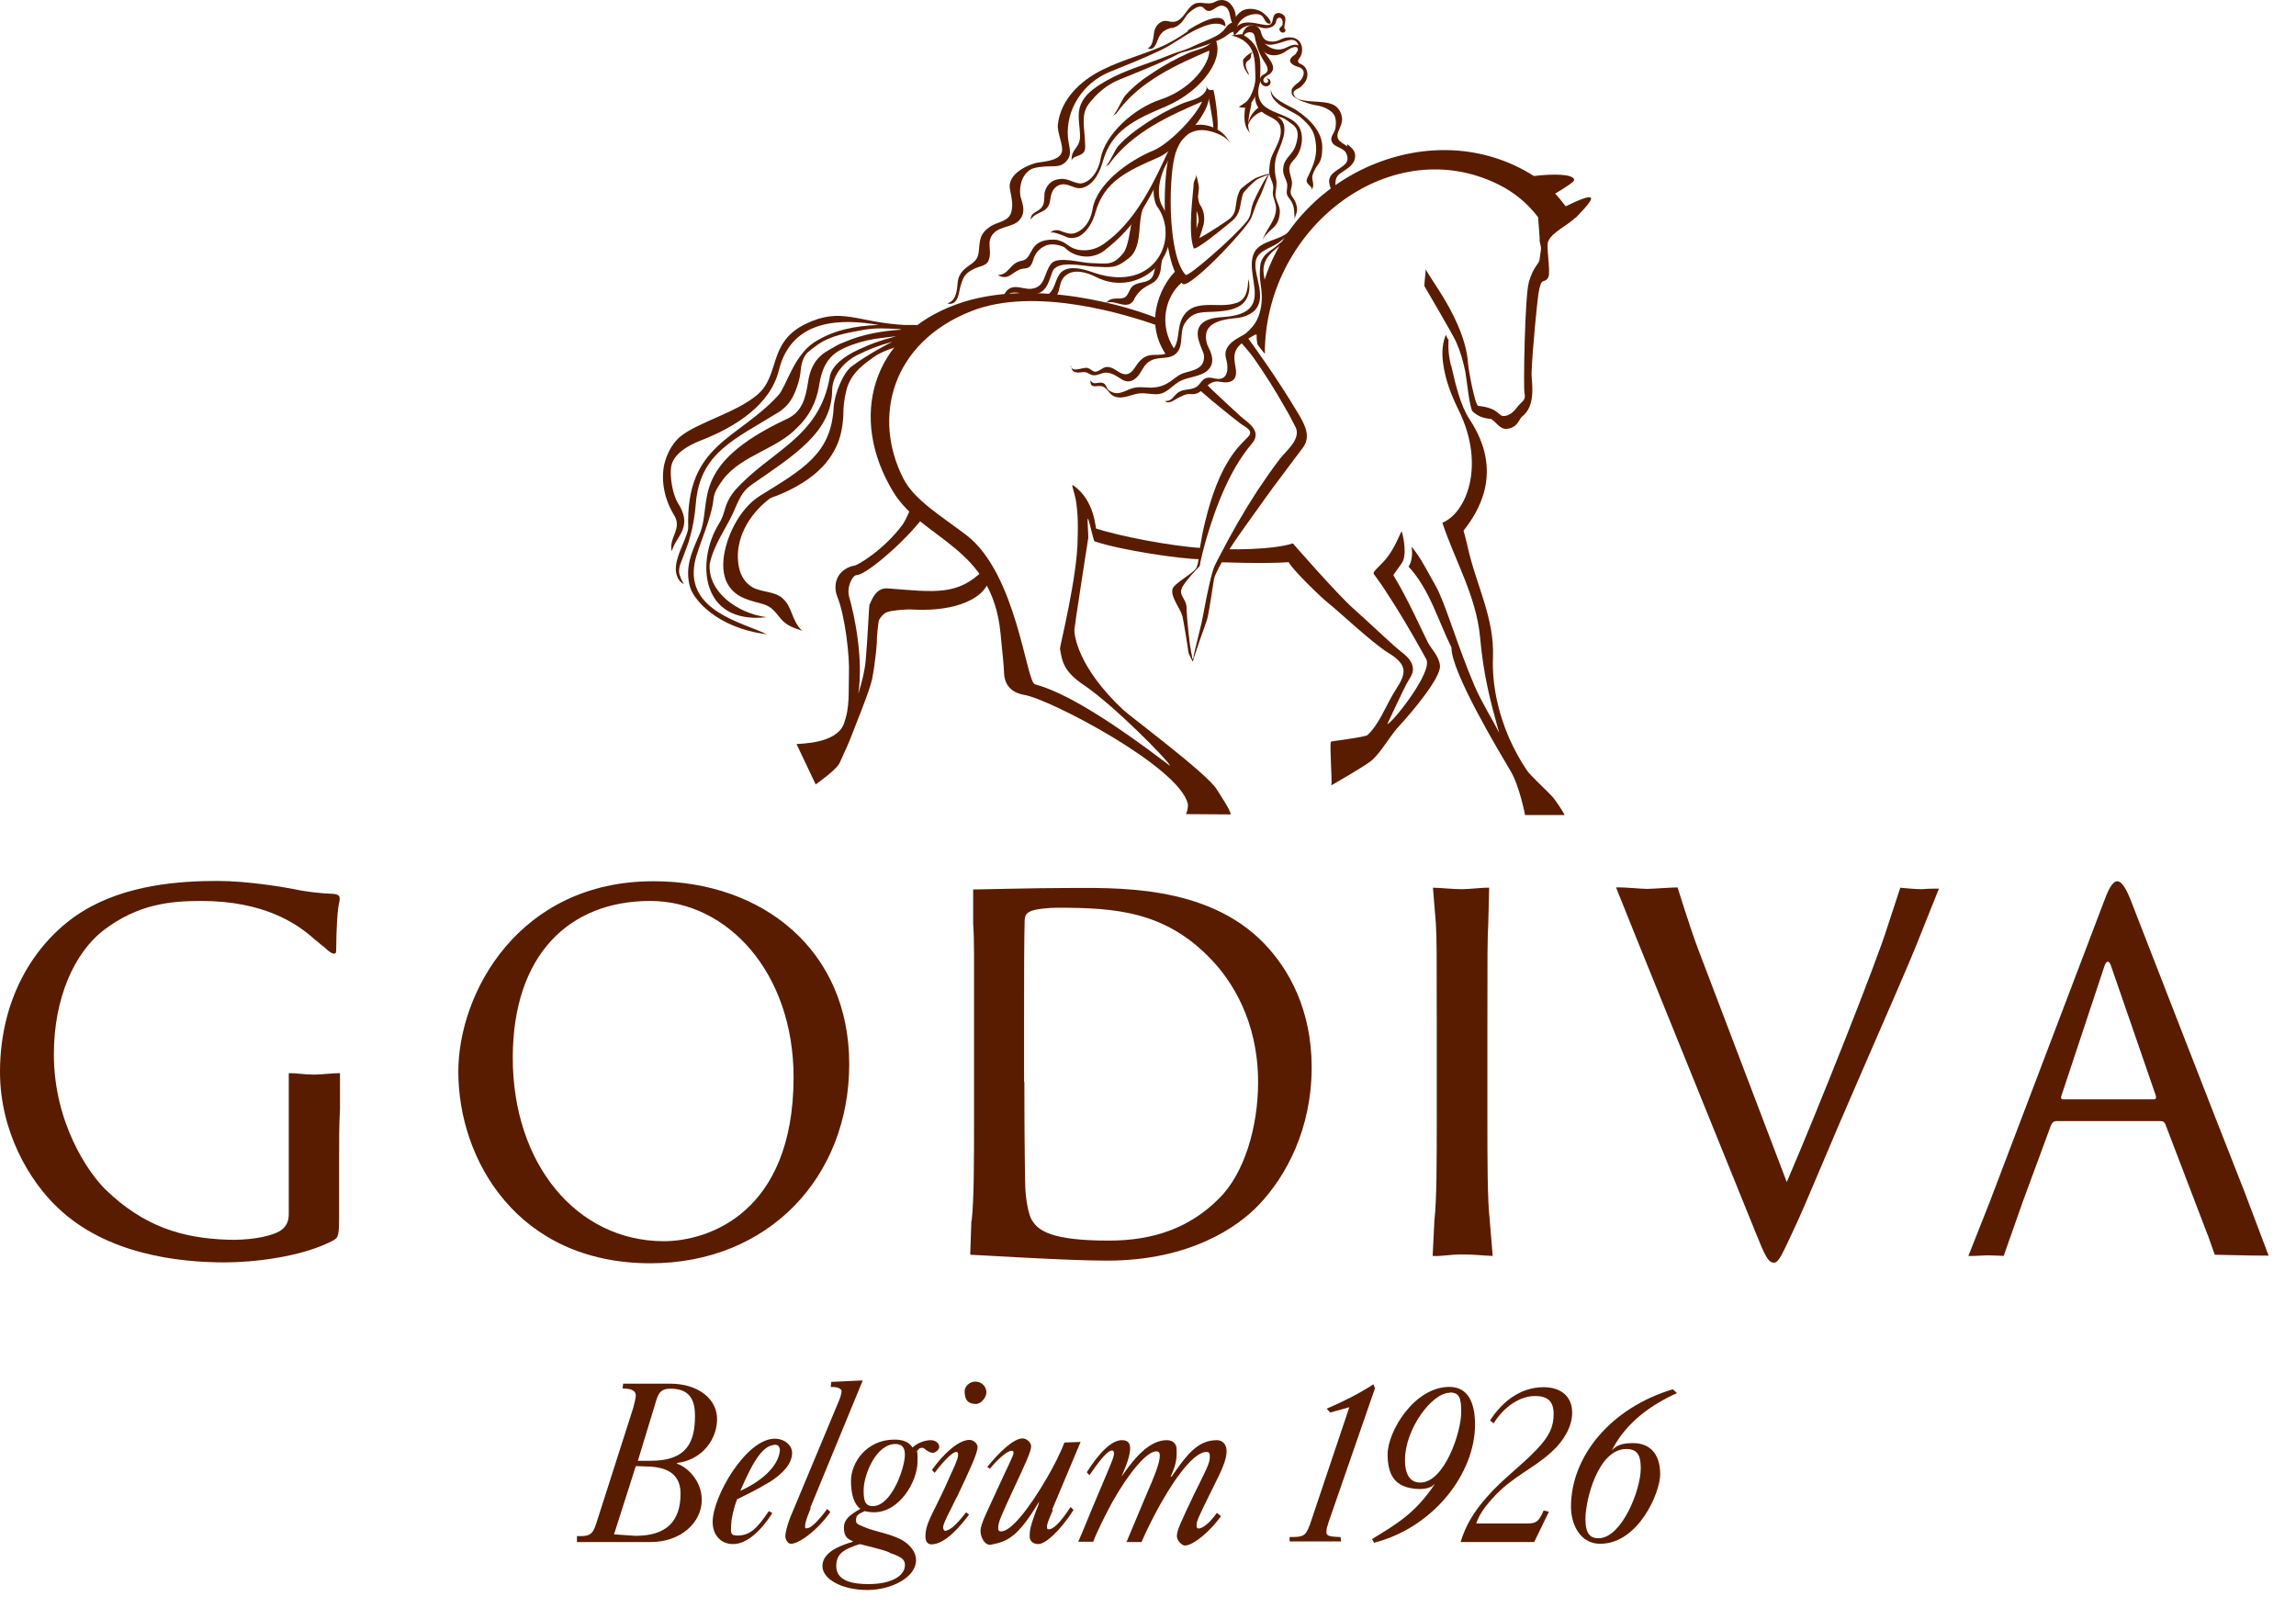 <svg viewBox="0 0 78 55" fill="none" xmlns="http://www.w3.org/2000/svg">
<path d="M22.55 42.17C24.04 42.17 26.95 41.23 26.96 36.61C26.96 33.04 24.71 30.61 22.09 30.61C19.33 30.61 17.42 32.45 17.42 35.94C17.42 39.53 19.58 42.17 22.56 42.17M22.2 29.94C25.92 29.94 28.85 32.29 28.85 36.15C28.85 40.01 26.09 42.92 22.1 42.92C17.57 42.92 15.57 39.39 15.57 36.41C15.57 33.73 17.63 29.94 22.2 29.94Z" fill="#591C00"></path>
<path d="M34.8 36.75C34.8 38.5 34.82 40.03 34.83 40.34C34.85 40.76 34.94 41.31 35.08 41.49C35.29 41.81 35.72 42.15 37.67 42.15C39.21 42.15 40.44 41.7 41.41 40.72C42.27 39.88 42.74 38.29 42.74 36.77C42.74 34.67 41.83 33.31 41.15 32.6C39.59 30.96 37.9 30.84 35.93 30.84C35.6 30.84 35.15 30.89 35.01 30.96C34.86 31.03 34.81 31.11 34.81 31.29C34.79 31.85 34.79 33.43 34.79 34.71V36.76L34.8 36.75ZM33.01 41.47C33.09 40.77 33.09 39.47 33.09 37.88V34.97C33.09 32.38 33.1 31.92 33.06 31.39V30.22C33.25 30.22 35.19 30.17 36.18 30.17C37.82 30.17 40.99 30.02 42.95 32.06C43.78 32.92 44.56 34.3 44.56 36.26C44.56 38.35 43.7 39.95 42.77 40.93C42.06 41.68 40.43 42.83 37.61 42.83C36.19 42.83 33.13 42.63 32.96 42.63L33 41.47H33.01Z" fill="#591C00"></path>
<path d="M48.73 41.46C48.81 40.76 48.81 39.46 48.81 37.87V34.96C48.81 32.38 48.81 31.91 48.78 31.38L48.68 30.16C48.91 30.16 49.33 30.21 49.67 30.21C49.92 30.21 50.39 30.15 50.59 30.16L50.56 31.38C50.53 31.91 50.53 32.37 50.53 34.96V37.87C50.53 39.46 50.53 40.76 50.61 41.46L50.71 42.67C50.35 42.66 50.15 42.62 49.67 42.62C49.23 42.62 48.97 42.69 48.67 42.67L48.73 41.46Z" fill="#591C00"></path>
<path d="M9.81 38.45C9.81 37.11 9.81 36.46 9.81 36.46C10.09 36.46 10.35 36.51 10.67 36.51C10.93 36.51 11.27 36.46 11.55 36.46V37.69C11.52 38.22 11.52 38.72 11.52 39.41V41.26C11.52 42 11.5 42.04 11.31 42.15C10.25 42.71 8.6 42.89 7.64 42.89C6.07 42.89 3.63 42.62 1.97 41.04C1 40.13 0 38.44 0 36.42C0 33.77 1.31 31.9 2.78 30.98C4.27 30.05 6.12 29.93 7.39 29.93C8.43 29.93 9.69 30.15 10 30.21C10.35 30.29 10.93 30.36 11.34 30.37C11.51 30.39 11.54 30.45 11.54 30.52C11.54 30.75 11.44 30.64 11.42 32.3C11.42 32.48 11.25 32.41 11.04 32.2C11.04 32.2 10.82 32.03 10.66 31.89C10.1 31.39 8.98 30.61 6.84 30.61C5.8 30.61 4.68 30.71 3.5 31.62C2.54 32.37 1.83 33.89 1.83 35.82C1.83 38.15 3 39.84 3.58 40.41C4.89 41.68 6.2 42.07 7.75 42.12C8.35 42.14 9.09 42.05 9.48 41.84C9.69 41.72 9.81 41.54 9.81 41.26V38.45Z" fill="#591C00"></path>
<path d="M64.55 30.16C64.66 30.17 65.07 30.21 65.27 30.21C65.37 30.21 65.39 30.19 65.87 30.19L65.09 32.14C64.91 32.6 64.05 34.58 63.16 36.62C62.11 39.02 61.38 40.83 61 41.64C60.54 42.63 60.43 42.89 60.27 42.9C60.07 42.9 59.96 42.67 59.64 41.87L55.53 31.72L54.9 30.15C55.21 30.14 55.75 30.2 55.95 30.2C56.12 30.2 56.79 30.15 56.99 30.15C56.99 30.15 57.42 31.53 57.66 32.17L60.7 40.16C61.66 37.94 63.77 32.65 64.13 31.46C64.21 31.21 64.56 30.15 64.56 30.15" fill="#591C00"></path>
<path d="M73.17 37.35C73.25 37.35 73.25 37.3 73.24 37.23L71.7 32.77C71.63 32.64 71.59 32.64 71.51 32.77L70.03 37.23C70 37.31 70.03 37.35 70.08 37.35H73.17ZM75 41.96L73.56 38.19C73.52 38.12 73.49 38.09 73.41 38.09H69.85C69.77 38.09 69.72 38.14 69.68 38.22L68.71 40.85C68.56 41.27 68.07 42.67 68.07 42.67C68.07 42.67 67.74 42.65 67.55 42.65C67.36 42.65 67.06 42.68 66.87 42.67L67.59 40.85L71.49 30.59C71.69 30.04 71.83 29.94 71.93 29.94C72.03 29.94 72.18 30.06 72.38 30.57C72.63 31.2 75.25 37.97 76.25 40.49L77.07 42.66C76.83 42.66 76.39 42.66 75.24 42.63L75 41.95V41.96Z" fill="#591C00"></path>
<path d="M22.78 47.18C22.51 47.18 22.39 47.27 22.3 47.56L21.67 49.63C21.81 49.63 22.03 49.63 22.11 49.63C23.34 49.63 23.61 48.99 23.61 48.1C23.61 47.51 23.39 47.18 22.77 47.18M22.13 49.83L21.6 49.81L20.86 52.13L21.59 52.18C22.66 52.18 23.12 51.67 23.12 50.74C23.12 49.95 22.45 49.86 22.13 49.83ZM23 49.71V49.73C23.3 49.82 23.84 50.27 23.84 50.96C23.84 51.72 23.14 52.39 22.11 52.39H19.6V52.19C19.95 52.19 20.11 52.2 20.24 51.81L21.51 47.84C21.54 47.73 21.59 47.54 21.6 47.42C21.6 47.21 21.38 47.18 21.15 47.17L21.17 47.01H22.76C23.72 47.01 24.39 47.53 24.36 48.27C24.32 49.05 23.72 49.62 23.02 49.7" fill="#591C00"></path>
<path d="M26.29 49.09C25.94 49.14 25.64 49.51 25.15 50.65C25.87 50.33 26.42 49.83 26.49 49.32C26.51 49.18 26.45 49.06 26.29 49.09ZM26.13 50.36C25.7 50.62 25.38 50.77 25.04 50.94C24.93 51.22 24.84 51.61 24.84 51.81C24.84 52.01 24.77 52.17 25.04 52.17C25.48 52.17 25.71 51.94 26.12 51.34L26.24 51.41C25.86 51.99 25.39 52.46 24.9 52.46C24.48 52.46 24.21 52.14 24.21 51.71C24.21 50.84 25.35 48.88 26.32 48.88C26.66 48.88 26.91 49.11 26.91 49.36C26.91 49.71 26.63 50.05 26.12 50.37" fill="#591C00"></path>
<path d="M27.54 51.24C27.36 51.69 27.35 51.78 27.35 51.86C27.35 51.95 27.37 51.92 27.43 51.92C27.55 51.92 27.81 51.66 28.1 51.27L28.21 51.37C27.74 52.03 27.13 52.45 26.87 52.45C26.75 52.45 26.68 52.29 26.68 52.19C26.68 52.09 26.73 51.86 26.84 51.57L28.51 47.57C28.57 47.42 28.61 47.25 28.58 47.22C28.52 47.16 28.45 47.12 28.22 47.12L28.24 46.95L29.31 46.9L27.53 51.22L27.54 51.24Z" fill="#591C00"></path>
<path d="M30.42 49.06C29.76 49.06 29.34 50.11 29.34 50.63C29.34 50.95 29.37 51.17 29.65 51.17C30.28 51.17 30.72 49.92 30.74 49.46C30.75 49.21 30.67 49.06 30.41 49.06M30.21 52.74C29.94 52.63 29.42 52.52 29.21 52.46C28.65 52.64 28.41 52.79 28.41 53.21C28.41 53.73 29 53.82 29.5 53.82C30.24 53.82 30.7 53.57 30.74 53.22C30.77 52.95 30.56 52.88 30.21 52.75M31.7 49.36C31.61 49.36 31.53 49.31 31.47 49.27C31.39 49.22 31.39 49.18 31.3 49.19C31.21 49.2 31.22 49.24 31.15 49.3C31.18 49.39 31.17 49.54 31.17 49.66C31.17 50.32 30.57 51.38 29.69 51.38C29.58 51.38 29.44 51.36 29.38 51.34C29.2 51.42 29.08 51.47 29.08 51.63C29.08 51.77 29.1 51.77 29.38 51.89C29.74 52.04 30.2 52.1 30.58 52.29C30.86 52.43 31.12 52.69 31.12 53.01C31.12 53.59 30.28 54.02 29.47 54.02C28.58 54.02 27.94 53.64 27.94 53.21C27.94 52.82 28.33 52.57 28.97 52.38V52.36C28.74 52.28 28.67 52.14 28.67 51.9C28.67 51.62 28.87 51.47 29.23 51.26C29.02 51.12 28.91 50.78 28.91 50.31C28.91 49.7 29.43 48.91 30.39 48.91C30.69 48.91 30.89 49 31 49.18C31.17 49.02 31.42 48.93 31.62 48.93C31.82 48.93 31.91 49.07 31.91 49.16C31.91 49.25 31.78 49.36 31.69 49.36" fill="#591C00"></path>
<path d="M33.16 47.7C32.91 47.7 32.77 47.59 32.77 47.27C32.77 47.1 32.94 46.95 33.11 46.94C33.36 46.93 33.51 47.12 33.51 47.3C33.51 47.48 33.33 47.7 33.15 47.7M32.5 50.87C32.28 51.33 32.04 51.75 32.04 51.89C32.04 51.95 32.07 52.02 32.13 52.01C32.29 51.96 32.44 51.87 32.82 51.38L32.92 51.46C32.65 51.82 32.12 52.47 31.64 52.47C31.53 52.47 31.44 52.39 31.44 52.21C31.44 51.76 31.65 51.51 32.09 50.56C32.35 49.97 32.55 49.59 32.55 49.43C32.55 49.36 32.53 49.33 32.49 49.33C32.31 49.33 31.9 49.84 31.75 50.04L31.66 49.94C32.03 49.42 32.55 48.92 32.94 48.92C33.06 48.92 33.21 49.04 33.21 49.16C33.21 49.39 32.91 50.01 32.5 50.88" fill="#591C00"></path>
<path d="M35.77 51.3C35.59 51.72 35.57 51.78 35.57 51.87C35.57 51.92 35.57 51.96 35.62 51.96C35.77 51.96 35.98 51.79 36.37 51.2L36.47 51.3C35.98 52.07 35.49 52.46 35.28 52.46C35.07 52.46 34.98 52.34 34.98 52.19C34.98 52.02 34.98 51.88 35.28 51.12L35.3 51.02C34.59 52.2 34.25 52.37 33.67 52.48C33.47 52.52 33.31 52.25 33.31 52.01C33.31 51.77 33.57 51.29 33.89 50.58C34.23 49.83 34.43 49.46 34.43 49.37C34.43 49.32 34.43 49.29 34.36 49.29C34.24 49.29 33.94 49.52 33.63 49.9L33.54 49.84C33.91 49.38 34.42 48.87 34.74 48.87C34.88 48.87 35.03 49.01 35.03 49.14C35.03 49.32 34.81 49.78 34.39 50.68C34.03 51.47 33.91 51.7 33.91 51.92C33.91 52 33.94 52.03 34.01 52.03C34.36 52.03 34.99 51.2 35.55 50.24C35.79 49.83 36.02 49.38 36.16 49.01L36.71 48.99L35.74 51.3H35.77Z" fill="#591C00"></path>
<path d="M41.11 50.74C40.7 51.58 40.65 51.67 40.65 51.84C40.65 51.91 40.68 51.93 40.72 51.93C40.84 51.93 41.07 51.78 41.34 51.4L41.48 51.51C41.12 52.02 40.54 52.51 40.25 52.51C40.16 52.51 39.98 52.35 39.98 52.19C39.98 51.99 40.13 51.69 40.54 50.82C40.96 49.96 41.1 49.73 41.1 49.5C41.1 49.39 41.09 49.33 40.98 49.33C40.62 49.33 40.04 50.01 39.44 51.07C39.22 51.46 38.96 51.97 38.78 52.39H38.27L38.92 50.84C39.22 50.15 39.4 49.71 39.4 49.46C39.4 49.38 39.39 49.31 39.28 49.31C38.95 49.31 38.33 50.07 37.79 51.03C37.55 51.47 37.26 52.05 37.14 52.38H36.63C36.76 52.1 37.03 51.41 37.3 50.78C37.61 50.04 37.79 49.64 37.83 49.48C37.85 49.42 37.86 49.28 37.78 49.28C37.63 49.28 37.36 49.61 37.01 50.12L36.92 50.02C37.35 49.34 37.77 48.93 38.11 48.93C38.37 48.93 38.59 49.07 38.11 50.14H38.12C38.59 49.46 39.08 48.93 39.64 48.93C39.85 48.93 39.97 49.06 39.97 49.23C39.99 49.58 39.94 49.79 39.77 50.17H39.8C40.33 49.4 40.7 48.93 41.34 48.93C41.53 48.93 41.67 49.07 41.67 49.3C41.67 49.69 41.38 50.18 41.1 50.76" fill="#591C00"></path>
<path d="M45.12 51.77C45.09 51.85 45.06 51.96 45.06 52.04C45.06 52.17 45.11 52.21 45.54 52.22L45.56 52.37H43.81V52.22C44.24 52.22 44.35 52.22 44.5 51.8L45.84 47.81L45.19 47.99L45.07 47.86C45.59 47.64 46.19 47.34 46.66 47.03L46.71 47.17L45.12 51.76V51.77Z" fill="#591C00"></path>
<path d="M49.25 47.32C48.64 47.32 47.73 48.56 47.73 49.6C47.73 50.15 47.94 50.37 48.25 50.37C49.07 50.37 49.65 48.65 49.64 47.96C49.64 47.48 49.57 47.31 49.25 47.31M46.69 52.43L46.61 52.29C47.5 51.75 48.09 51.39 48.73 50.44V50.42C48.64 50.55 48.34 50.64 47.93 50.56C47.37 50.46 47.14 50.08 47.14 49.41C47.14 48.64 48.04 47.12 49.24 47.12C49.88 47.12 50.11 47.67 50.11 48.4C50.11 50.05 48.72 51.88 46.7 52.41" fill="#591C00"></path>
<path d="M52.71 49.33C52.09 49.9 51.34 50.19 50.72 50.89C50.39 51.25 50.25 51.48 50.15 51.76H51.69C52.14 51.76 52.24 51.79 52.44 51.32L52.62 51.36L52.12 52.39H49.62C49.79 51.84 50.04 51.39 50.54 50.83C51.05 50.25 51.68 49.8 52.21 49.24C52.64 48.79 52.78 48.47 52.78 48.04C52.78 47.61 52.58 47.43 52.15 47.43C51.65 47.43 51.11 47.77 50.74 48.36L50.62 48.26C51 47.67 51.61 47.13 52.44 47.13C52.99 47.13 53.41 47.41 53.41 48C53.41 48.47 53.12 48.96 52.71 49.33Z" fill="#591C00"></path>
<path d="M55.25 49.23C54.29 49.23 53.86 50.96 53.86 51.61C53.86 52.13 54.04 52.28 54.35 52.26C55.11 52.2 55.74 50.62 55.74 49.89C55.74 49.51 55.67 49.23 55.25 49.23ZM54.77 49.22V49.26C54.95 49.08 55.16 49.03 55.48 49.03C55.99 49.03 56.4 49.33 56.4 50.09C56.4 50.71 55.66 52.45 54.36 52.45C53.68 52.45 53.37 51.79 53.37 51.19C53.37 49.47 54.73 47.83 56.83 47.2L56.97 47.33C56.09 47.73 55.27 48.31 54.78 49.23" fill="#591C00"></path>
<path d="M42.88 3.58C42.64 3.7 42.46 3.92 42.41 4.18C42.41 3.98 42.47 3.75 42.51 3.55C42.51 3.53 42.51 3.51 42.51 3.49C42.72 3.22 42.8 2.78 42.81 2.66C42.81 2.25 42.94 1.54 42.18 1.16L41.83 1.2C42.71 1.43 42.62 2.05 42.65 2.62C42.66 2.85 42.54 3.25 42.35 3.45C42.33 3.47 42.1 3.63 42.08 3.63C42.12 3.63 42.2 3.68 42.3 3.65C42.25 4.03 42.26 4.35 42.51 4.55C42.43 4.49 42.41 4.38 42.4 4.25C42.51 3.94 42.79 3.78 43.11 3.72C43.07 3.7 42.9 3.62 42.87 3.57" fill="#591C00"></path>
<path d="M39.9 11.87C39.86 11.81 39.83 11.76 39.8 11.7C39.35 10.86 39.67 9.92 40.24 9.53L39.96 9.19C39.6 9.5 38.74 10.82 39.64 12.09C39.69 12.08 39.8 12.03 39.9 11.87Z" fill="#591C00"></path>
<path d="M40.95 13.02C41.01 13.08 41.08 13.14 41.14 13.21C41.47 13.52 41.8 13.83 42.14 14.14C42.34 14.32 42.71 14.53 42.65 14.84C42.62 15 42.49 15.11 42.4 15.23C42.3 15.36 42.2 15.5 42.11 15.64C41.75 16.21 41.48 16.83 41.25 17.47C41.06 18.02 40.89 18.57 40.77 19.14C40.77 19.18 40.77 19.23 40.73 19.26C40.71 19.28 40.54 19.46 40.48 19.53C40.37 19.66 40.25 19.8 40.16 19.95C40.16 19.95 40.16 19.96 40.16 19.97C40.02 20.21 40.31 20.36 40.31 20.64C40.31 20.8 40.33 20.96 40.34 21.12C40.36 21.34 40.38 21.56 40.41 21.78C40.42 21.89 40.44 22 40.46 22.11C40.46 22.16 40.48 22.21 40.49 22.26C40.49 22.28 40.49 22.31 40.5 22.33C40.5 22.34 40.5 22.39 40.52 22.39C40.54 22.4 40.55 22.32 40.55 22.3C40.55 22.26 40.57 22.22 40.57 22.19C40.59 22.09 40.62 21.99 40.64 21.9C40.7 21.66 40.76 21.41 40.82 21.16C40.84 21.06 40.86 20.96 40.88 20.86C41 20.2 41.16 19.44 41.27 19.21C41.32 19.1 41.38 18.99 41.44 18.88C41.83 18.12 42.26 17.37 42.73 16.65C42.97 16.29 43.22 15.93 43.48 15.59C43.69 15.32 44.15 14.96 44.04 14.58C44.02 14.51 43.97 14.44 43.94 14.37C43.85 14.19 43.75 14.01 43.65 13.84C43.32 13.26 42.97 12.7 42.59 12.16C42.45 11.96 42.27 11.77 42.11 11.58C42.11 11.58 42.36 11.44 42.37 11.45C42.77 12 43.16 12.56 43.53 13.13C43.74 13.45 43.94 13.78 44.14 14.11C44.34 14.46 44.53 14.83 44.27 15.2C44.13 15.39 43.98 15.58 43.84 15.77C43.45 16.29 43.06 16.81 42.69 17.34C42.18 18.06 41.61 18.79 41.26 19.6C41.23 19.67 41.08 20.83 41 21.07C40.96 21.19 40.91 21.32 40.87 21.44C40.8 21.63 40.73 21.83 40.67 22.02C40.64 22.11 40.61 22.19 40.58 22.28C40.57 22.32 40.56 22.35 40.55 22.39C40.55 22.4 40.54 22.45 40.52 22.46C40.52 22.46 40.51 22.46 40.5 22.45C40.5 22.44 40.49 22.42 40.48 22.4C40.46 22.37 40.45 22.33 40.43 22.3C40.41 22.25 40.37 22.19 40.37 22.14C40.35 21.96 40.21 21.11 40.17 20.94C40.1 20.67 39.77 20.3 39.83 20.02C39.87 19.82 40.57 19.47 40.65 19.28C40.73 19.08 40.73 18.85 40.76 18.64C40.83 18.23 40.85 18.09 40.95 17.69C41.15 16.88 41.43 16.04 41.93 15.36C42.07 15.17 42.25 15 42.41 14.83C42.6 14.62 42.3 14.51 42.14 14.39C41.94 14.24 41.75 14.08 41.56 13.93C41.29 13.71 41.01 13.48 40.75 13.25L40.93 13.07L40.95 13.02Z" fill="#591C00"></path>
<path d="M49.29 12.41C49.16 11.89 49.22 11.51 49.21 11.52C49.16 11.56 49.14 11.33 49.11 11.4C49.03 11.59 48.97 11.89 49.02 12.3C49.1 12.92 49.3 13.42 49.57 13.97C50.47 15.83 49.81 17.43 49 17.76C49.42 19.03 50.15 20.25 50.28 21.64C50.4 22.97 50.63 23.82 50.93 24.9C50.69 24.42 50.33 23.85 50.1 23.32C49.49 21.89 49.1 20.48 48.77 19.9C48.54 19.5 48.25 18.91 47.95 18.57C48.01 18.88 47.93 19.15 47.85 19.25C48.56 20.01 48.85 21.07 49.31 22C49.29 22.82 50.96 25.59 51.32 26.2C51.62 26.7 51.81 27.69 51.81 27.69C51.81 27.69 53.13 27.69 53.15 27.69C53.12 27.6 52.86 27.21 52.75 27.08C52.58 26.89 51.98 26.34 51.87 26.17C51.64 25.83 51.44 25.46 51.27 25.08C50.9 24.23 50.68 23.25 50.72 22.33C50.77 20.98 50.14 19.86 49.86 18.58C49.82 18.39 49.72 18.03 49.72 18.03C50.16 17.46 51.14 16.08 49.92 14.24C49.61 13.77 49.44 13.03 49.3 12.42" fill="#591C00"></path>
<path d="M53.53 7.4C53.62 7.3 54.1 6.83 54.05 6.73C54.01 6.63 53.6 6.81 53.19 7.01C53.07 6.85 52.93 6.68 52.86 6.61C52.86 6.6 52.84 6.59 52.83 6.58C53.18 6.37 53.49 6.17 53.48 6.11C53.45 5.91 52.78 5.9 52.11 5.98C48.65 3.78 43.91 5.95 42.89 9.75C42.86 9.87 42.93 10.32 42.91 10.45C42.87 10.92 42.43 11.32 42.43 11.32C42.46 11.34 42.69 11.37 42.69 11.37C42.69 11.58 42.69 11.49 42.72 11.7C42.74 11.74 42.97 12.03 42.97 12.02C42.97 11.89 42.97 11.76 42.98 11.63C43.22 7.58 47.3 4.52 50.87 6.25C51.47 6.54 51.92 6.94 52.26 7.39C52.24 7.36 52.33 8.21 52.3 8.18C52.39 8.51 52.34 8.46 52.3 8.83C52.28 8.97 52.09 9.06 51.94 9.58C51.8 10.06 51.75 13.18 51.79 13.35C51.85 13.61 51.7 13.63 51.56 13.81C51.45 13.96 51.33 14.09 51.14 14.13C50.87 14.18 50.99 13.87 50.22 13.79C50.11 13.78 49.88 12.54 49.87 12.32C49.76 10.87 48.49 9.37 48.44 9.14C48.44 9.14 48.38 9.7 48.39 9.72C48.48 9.88 49.36 11.37 49.47 11.62C49.61 11.94 49.71 12.28 49.78 12.63C49.82 12.82 49.92 13.88 50.03 13.98C50.2 14.14 50.4 14.21 50.62 14.23C50.77 14.24 50.92 14.59 51.18 14.57C51.56 14.54 51.6 14.24 51.71 14.15C52.21 13.77 52.02 12.94 52.03 12.68C52.06 11.82 52.23 10.22 52.26 10C52.37 9.33 52.44 9.69 52.6 9.42C52.69 9.26 52.51 8.28 52.6 8.2C52.69 7.91 53.3 7.63 53.51 7.4" fill="#591C00"></path>
<path d="M36.4 5.48C36.41 5.33 36.62 5.31 36.72 5.25C36.89 5.16 36.87 5.03 36.86 4.85C36.86 4.43 36.7 3.91 36.98 3.54C37.25 3.18 37.61 2.87 38.04 2.7C38.63 2.46 39.22 2.23 39.8 1.95C39.92 1.9 40.01 1.83 40.13 1.79C40.27 1.75 40.41 1.71 40.55 1.67C40.83 1.58 41.11 1.49 41.38 1.37C41.5 1.32 41.61 1.26 41.71 1.18C41.78 1.12 41.89 1.05 41.99 1.09C42.04 1.02 42.06 0.85 41.96 0.8C41.77 0.7 41.66 0.94 41.55 1.05C41.4 1.2 41.19 1.29 41 1.37C40.79 1.46 40.61 1.53 40.41 1.63C40.18 1.73 39.94 1.78 39.71 1.88C39 2.17 38.23 2.37 37.57 2.75C37.28 2.92 36.93 3.14 36.77 3.44C36.59 3.76 36.65 4.05 36.68 4.41C36.7 4.65 36.71 4.81 36.57 5C36.43 5.19 36.4 5.26 36.4 5.5" fill="#591C00"></path>
<path d="M43.41 3.51C43.26 3.38 43.14 3.22 43.18 3.04C43.17 3.36 43.78 3.58 44.02 3.73C44.53 4.06 44.93 4.51 44.92 5.01C44.92 5.51 44.79 5.54 44.68 5.74C44.61 5.88 44.56 5.97 44.59 6.12C44.62 6.27 44.63 6.32 44.56 6.46C44.59 6.36 44.47 6.3 44.43 6.24C44.35 6.15 44.4 6.07 44.45 5.97C44.56 5.72 44.74 5.4 44.71 4.96C44.67 4.51 44.58 4.32 44.15 3.96C44.05 3.87 43.55 3.64 43.42 3.52" fill="#591C00"></path>
<path d="M38.53 10.18C38.53 10.18 38.49 10.24 38.47 10.26C38.3 10.44 38.06 10.32 37.86 10.28C37.75 10.26 37.61 10.25 37.52 10.32C37.66 10.23 37.65 10.18 37.82 10.15C37.94 10.13 38.12 10.17 38.23 10.09C38.35 10 38.36 9.82 38.48 9.72C38.59 9.63 38.74 9.61 38.87 9.58C39.29 9.48 39.16 9.18 39.31 8.9C39.37 8.79 39.49 8.7 39.58 8.63C39.46 8.72 39.45 9.04 39.43 9.17C39.4 9.34 39.32 9.52 39.16 9.61C38.85 9.78 38.71 9.85 38.53 10.16" fill="#591C00"></path>
<path d="M40.36 1.06C40.04 1.28 39.73 1.47 39.37 1.62C38.67 1.91 37.89 2.11 37.23 2.49C36.59 2.86 36.03 3.45 35.94 4.22C35.9 4.52 36.16 4.97 36.06 5.2C35.94 5.49 35.36 5.49 35.18 5.54C34.64 5.7 34.23 6.03 34.31 6.43C34.39 6.83 34.41 6.94 34.36 7.19C34.28 7.53 33.9 7.53 33.65 7.69C33.28 7.94 33.29 8.14 33.25 8.55C33.21 8.94 32.94 8.95 32.71 9.2C32.48 9.46 32.56 9.63 32.49 9.93C32.44 10.13 32.37 10.23 32.21 10.3C32.2 10.3 32.2 10.32 32.21 10.32C32.57 10.37 32.57 9.91 32.63 9.73C32.72 9.41 32.78 9.28 33.12 9.12C33.27 9.05 33.51 9.03 33.58 8.86C33.73 8.5 33.47 8.21 33.77 7.91C34 7.68 34.41 7.72 34.63 7.48C34.91 7.17 34.67 6.77 34.66 6.63C34.63 6.35 34.69 5.96 35.01 5.76C35.14 5.68 35.46 5.65 35.72 5.65C35.85 5.65 35.99 5.65 36.1 5.58C36.16 5.55 36.21 5.5 36.24 5.46C36.44 5.23 36.31 4.99 36.28 4.67C36.2 3.71 36.8 2.82 37.68 2.45C38.27 2.21 38.86 1.98 39.44 1.7C39.82 1.52 40.15 1.26 40.53 1.06C40.83 0.91 41.31 0.67 41.63 0.9C41.64 0.22 40.51 0.92 40.34 1.04" fill="#591C00"></path>
<path d="M36.38 7.94C36.48 7.94 36.56 7.91 36.65 7.86C36.94 7.69 37.07 7.39 37.12 7.09C37.26 6.27 38.29 5.48 39.19 5.11C39.69 4.9 40.58 4.02 40.84 3.45C39.8 3.9 38.47 4.47 37.67 5.59L37.54 5.67C37.69 5.57 37.85 5.12 37.99 4.96C38.25 4.67 38.57 4.43 38.9 4.21C39.28 3.95 39.69 3.73 40.11 3.54C40.41 3.4 40.89 3.37 41 2.99C41.42 3.67 39.91 5.1 39.37 5.34C38.29 5.81 37.52 6.16 37.22 7.2C37.13 7.52 36.95 7.88 36.64 8.04C36.6 8.06 36.38 8.12 36.25 8.06C36.07 7.98 35.73 7.84 35.67 7.92C35.74 7.84 35.83 7.8 35.99 7.83C35.99 7.83 36.24 7.94 36.39 7.94" fill="#591C00"></path>
<path d="M35.48 6.67C35.48 6.61 35.48 6.56 35.5 6.5C35.58 6.24 35.76 6.1 36.03 6.08C36.29 6.05 36.51 6.25 36.74 6.23C36.86 6.21 36.98 6.14 37.07 6.05C37.24 5.88 37.35 5.63 37.39 5.39C37.54 4.57 38.51 3.68 39.43 3.38C40.51 3.02 41.1 2.14 41.08 1.72C40.04 2.17 38.71 2.74 37.92 3.86L37.79 3.94C37.94 3.84 38.1 3.39 38.24 3.23C38.5 2.94 38.82 2.69 39.15 2.48C39.53 2.22 39.94 2 40.36 1.81C40.66 1.67 41.14 1.64 41.25 1.26C41.67 1.94 40.85 3.08 39.62 3.61C38.53 4.07 37.77 4.43 37.47 5.47C37.37 5.83 37.17 6.27 36.78 6.38C36.49 6.46 36.27 6.17 35.98 6.29C35.75 6.38 35.7 6.61 35.67 6.83C35.6 7.27 35.19 7.16 35.02 7.46C35 7.23 35.23 7.21 35.36 7.08C35.48 6.95 35.47 6.82 35.48 6.68" fill="#591C00"></path>
<path d="M35.96 8.16C35.96 8.16 35.89 8.16 35.85 8.16C35.85 8.22 35.99 8.26 36.04 8.29C36.14 8.36 36.21 8.46 36.31 8.53C36.41 8.6 36.52 8.65 36.64 8.68C36.9 8.75 37.17 8.72 37.4 8.59C37.44 8.57 37.49 8.54 37.52 8.51C39.32 7.11 39.3 5.62 40.36 4.45C40.19 4.53 40.01 4.6 40.01 4.6C39.63 4.94 39.04 7.22 37.49 8.29C37.28 8.44 37.02 8.52 36.76 8.5C36.65 8.5 36.55 8.47 36.45 8.43C36.35 8.39 36.28 8.32 36.19 8.27C36.15 8.25 36.11 8.23 36.07 8.21C36.03 8.19 35.99 8.18 35.95 8.17" fill="#591C00"></path>
<path d="M34.11 10.21C34.25 9.76 34.71 10.01 35.05 10C35.55 9.99 35.61 9.61 35.75 9.24C35.9 8.82 36.77 9.04 37.17 9.06C37.74 9.08 37.89 9.14 38.35 8.77C38.87 8.36 38.59 7.43 38.9 6.94C38.74 7.19 38.51 7.23 38.44 7.57C38.39 7.81 38.33 8.39 38.16 8.6C37.8 9.04 37.62 8.95 37.09 8.94C36.75 8.94 35.93 8.68 35.71 8.96C35.45 9.29 35.53 9.74 35.05 9.81C34.71 9.86 34.25 9.48 34.04 10.2C34.03 10.25 34.1 10.24 34.11 10.2" fill="#591C00"></path>
<path d="M35.62 10.2C35.44 10.25 35.25 10.22 35.08 10.16C35 10.13 34.91 10.09 34.83 10.05C34.75 10.01 34.66 9.99 34.59 9.96C34.61 9.92 34.71 9.96 34.74 9.96C34.79 9.98 34.85 9.99 34.9 10C35.07 10.04 35.26 10.12 35.43 10.08C35.94 9.96 35.77 9.33 36.19 9.16C36.5 9.03 36.91 9.18 37.21 9.28C39.26 9.95 40.1 8.07 39.3 7C39.24 6.92 39.13 6.5 39.23 6.26L39.54 5.74C39.26 6.42 39.39 6.85 39.48 6.99C40.41 8.58 38.74 10.18 37.23 9.41C36.92 9.25 36.45 9.11 36.17 9.39C35.89 9.66 36.11 10.08 35.63 10.2" fill="#591C00"></path>
<path d="M36.36 12.43C36.45 12.68 36.76 12.47 36.94 12.5C37.04 12.52 37.11 12.62 37.2 12.63C37.34 12.63 37.45 12.48 37.59 12.47C37.83 12.45 37.97 12.67 38.18 12.71C38.45 12.76 38.55 12.46 38.69 12.3C39.05 11.88 39.35 12.19 39.75 11.95C40.04 11.78 40.01 11.32 40.08 11.03C40.16 10.71 40.36 10.47 40.69 10.4C41 10.33 41.32 10.38 41.63 10.36C41.78 10.35 41.99 10.32 42.12 10.24C42.36 10.09 42.39 9.8 42.41 9.48C42.44 9.6 42.5 9.9 42.33 10.18C42.15 10.48 41.75 10.55 41.42 10.58C40.93 10.63 40.54 10.51 40.24 11C40.07 11.29 40.21 11.7 40 11.96C39.77 12.25 39.4 12.09 39.1 12.25C38.9 12.35 38.84 12.51 38.73 12.68C38.59 12.9 38.37 13.05 38.11 12.89C37.93 12.78 37.79 12.67 37.58 12.66C37.41 12.66 37.25 12.79 37.09 12.74C37.02 12.72 36.96 12.66 36.89 12.65C36.76 12.62 36.66 12.69 36.52 12.64C36.4 12.59 36.42 12.55 36.38 12.44" fill="#591C00"></path>
<path d="M42.01 1.13C42.01 1.13 41.96 1.18 41.94 1.2C41.87 1.14 41.92 1.03 41.96 0.97C42.22 0.62 42.66 0.81 43 0.85C43.3 0.88 43.19 0.64 43.3 0.5C43.39 0.39 43.57 0.45 43.64 0.55C43.73 0.68 43.56 0.98 43.67 1C43.69 1.12 43.55 1.14 43.49 1.06C43.4 0.95 43.55 0.92 43.57 0.84C43.59 0.75 43.57 0.61 43.47 0.6C43.34 0.6 43.37 0.76 43.31 0.83C43.24 0.92 43.1 0.96 43 0.96C42.82 0.96 42.68 0.86 42.5 0.86C42.29 0.86 42.14 0.99 42.01 1.13Z" fill="#591C00"></path>
<path d="M41.9 0.72C41.96 0.57 42.08 0.44 42.19 0.37C42.38 0.26 42.65 0.29 42.84 0.39C42.92 0.43 43.22 0.69 43.16 0.8C42.98 0.84 42.97 0.61 42.86 0.53C42.72 0.43 42.46 0.49 42.32 0.57C42.22 0.62 42.14 0.7 42.08 0.79C42.07 0.81 41.92 1.08 41.93 1.08C41.93 1.08 41.91 1.08 41.9 1.08C41.84 0.97 41.85 0.84 41.9 0.72Z" fill="#591C00"></path>
<path d="M39.8 0.96C40.05 0.9 40.17 0.75 40.3 0.54C40.37 0.43 40.49 0.35 40.6 0.28C40.67 0.24 40.76 0.2 40.85 0.24C40.91 0.27 40.95 0.36 41.03 0.37C41.24 0.4 41.36 0.12 41.59 0.21C41.8 0.3 41.77 0.56 41.84 0.74C41.87 0.81 41.91 0.86 41.95 0.92C42.01 0.66 42.01 0.4 41.85 0.19C41.7 -0.02 41.47 -0.05 41.26 0.07C41.04 0.19 40.77 0.02 40.56 0.14C40.41 0.22 40.29 0.43 40.19 0.55C40.04 0.72 39.91 0.78 39.68 0.72C39.45 0.66 39.25 0.86 39.21 1.08C39.18 1.25 39.18 1.56 38.99 1.64C39.19 1.74 39.27 1.51 39.33 1.36C39.41 1.12 39.56 1 39.82 0.94" fill="#591C00"></path>
<path d="M33.91 9.34C34.28 9.34 34.3 8.93 34.71 8.86C35.14 8.78 34.89 8.13 35.81 8.14C35.89 8.14 35.96 8.18 36.04 8.2C36.11 8.22 36.16 8.24 36.21 8.3C36.23 8.32 36.26 8.35 36.27 8.37C36.29 8.41 36.28 8.41 36.27 8.45C36.04 8.33 35.74 8.24 35.49 8.36C35.29 8.46 35.16 8.62 35.1 8.83C34.99 9.22 34.8 9.07 34.61 9.17C34.36 9.29 34.22 9.53 33.91 9.35" fill="#591C00"></path>
<path d="M31.01 11.04C30.91 11.04 30.81 11.04 30.71 11.04C29.1 10.95 28.59 10.42 27.38 11C27.35 11.02 27.31 11.03 27.28 11.05C26.09 11.69 26.5 12.75 25.73 13.41C25.03 14.01 23.74 14.34 23.14 14.81C22.76 15.11 22.62 15.57 22.57 15.76C22.46 16.25 22.53 16.9 22.9 17.5C23.19 17.97 22.71 18.26 22.82 18.73C22.92 18.38 23.17 18.18 23.23 17.86C23.29 17.59 23.18 17.33 23.03 17.09C22.85 16.8 22.75 16.2 22.8 15.86C22.87 15.42 23.38 15.13 23.82 14.96C25 14.5 26.17 13.75 26.46 12.58C26.9 10.79 28.65 10.83 29.85 11.04C29.05 11.07 28.32 11.21 27.66 11.63C26.96 12.09 26.71 13.13 26.45 13.42C25.05 14.96 23.29 15.07 23.38 17.94C23.38 18.09 23.17 18.54 23.09 18.75C23.02 18.95 22.95 19.15 22.96 19.36C22.96 19.45 23 19.74 23.23 19.84C23.16 19.72 23.07 19.55 23.07 19.41C23.07 19.22 23.14 19.11 23.2 18.94C23.28 18.71 23.38 18.49 23.44 18.25C23.55 17.87 23.61 17.48 23.64 17.09C23.79 15.38 24.94 14.94 26.44 14.01C26.82 13.78 26.97 13.45 27.08 13.13C27.14 12.95 27.19 12.77 27.2 12.59C27.22 12.38 27.27 12.15 27.43 11.98C27.47 11.94 27.73 11.74 27.78 11.71C28.22 11.4 28.78 11.31 29.32 11.21C29.76 11.13 30.13 11.16 30.53 11.18C30.57 11.18 30.6 11.2 30.63 11.2C30.01 11.24 29.34 11.34 28.69 11.62C28.59 11.66 28.46 11.71 28.37 11.77C28.28 11.82 28.2 11.87 28.11 11.92C27.68 12.17 27.51 12.56 27.45 12.99C27.37 13.5 27.26 13.99 26.74 14.23C23.34 15.82 24.23 17.1 23.76 18.16C23.49 18.78 23.26 19.28 23.44 19.94C23.55 20.34 24.32 21.33 26.05 21.55C25.23 21.15 23.29 20.76 23.6 19.12C23.71 18.56 24.17 17.65 24.24 16.95C24.26 16.72 24.41 16.5 24.58 16.27C25.2 15.47 26.4 15.25 27.07 14.54C27.49 14.15 27.73 13.66 27.82 13.14C27.86 12.91 27.93 12.26 28.48 11.93C28.77 11.76 29.13 11.64 29.48 11.56C29.78 11.49 30.11 11.47 30.45 11.42C30.38 11.44 30.29 11.47 30.25 11.48C30.13 11.51 30 11.55 29.88 11.59C29.63 11.67 29.4 11.77 29.16 11.88C28.68 12.1 28.25 12.43 28.19 12.8C27.84 14.89 26.15 15.32 24.96 16.67C24.82 16.84 24.72 17.02 24.66 17.19C24.6 17.37 24.57 17.56 24.42 17.8C23.65 19.05 23.78 21.22 26.04 20.97C25.03 20.83 24.04 20.1 24.11 19.16C24.24 18.53 24.66 17.95 24.89 17.46C25.11 16.97 25.19 16.7 25.56 16.45C26.99 15.46 28.25 14.68 28.27 13.27C28.27 12.72 28.72 12.27 29.09 12.08C29.5 11.87 29.88 11.73 30.32 11.61C30.23 11.65 29.49 12.03 28.93 12.45C28.65 12.66 28.35 13.36 28.32 13.86C28.23 15.42 27.28 15.94 25.81 16.85C25.1 17.3 24.65 18.28 24.58 19C24.54 19.41 24.61 19.84 24.97 20.14C25.16 20.3 25.4 20.38 25.65 20.45C26.09 20.56 26.19 20.6 26.45 20.93C26.68 21.23 26.84 21.29 27.25 21.43C26.89 21.09 26.93 20.65 26.6 20.34C26.33 20.08 25.87 20.13 25.56 19.95C25.24 19.76 25.12 19.45 25.08 19.13C24.98 18.32 25.42 17.51 26.11 16.97C26.19 16.9 26.32 16.87 26.42 16.83C27.01 16.59 27.56 16.27 27.97 15.83C28.25 15.52 28.45 15.17 28.55 14.79C28.61 14.56 28.64 14.33 28.65 14.09C28.65 13.8 28.68 13.56 28.75 13.27C28.9 12.65 29.41 12.33 29.7 12.12C29.9 11.98 30.14 11.89 30.38 11.81C30.49 11.78 30.9 11.64 30.9 11.64C30.9 11.64 31.29 11.2 31.33 11.14C31.37 11.07 31.08 11.03 31.02 11.04" fill="#591C00"></path>
<path d="M40.78 19.04C40.78 19.04 40.83 18.62 40.82 18.62C39.66 18.54 37.99 18.2 37.24 17.96C37.21 17.96 37.2 17 36.46 16.49C36.36 16.42 36.53 16.76 36.57 17.13C36.64 17.63 36.61 18.22 36.61 18.27C36.61 19.57 36 21.97 36.01 22.04C36.08 22.45 36.12 22.8 36.8 23.26C37.83 23.95 39.72 25.87 39.75 26.02C37.66 24.43 36.17 23.52 35.16 23.25C34.86 23.17 34.54 19.49 32.83 18.18C31.99 17.54 31.06 16.99 30.69 16.26C29.63 14.19 30.28 11.64 33 10.57C35.15 9.72 38.26 10.68 39.35 11.07C39.38 11.08 39.38 10.84 39.33 10.82C38.46 10.45 35.12 9.4 32.52 10.33C29.6 11.37 28.81 14.19 30.35 16.72C31.36 18.36 33.71 18.57 33.99 21.52C34.05 22.14 34.1 22.57 34.11 22.86C34.13 23.4 34.51 23.56 34.8 23.61C35.66 23.75 40.04 26.04 40.35 27.3C40.37 27.4 40.34 27.56 40.29 27.66L41.81 27.67C41.81 27.54 41.48 27.05 41.33 26.81C40.97 26.25 38.39 24.34 38.15 24.11C36.61 22.66 36.49 21.57 36.5 21.39C36.5 21.3 36.92 18.6 36.96 18.34C36.96 18.32 36.96 18.32 36.96 18.32C37 18.34 36.92 17.61 36.96 17.62C36.99 17.63 37.15 18.38 37.18 18.39C38.05 18.69 40.09 18.99 40.76 19" fill="#591C00"></path>
<path d="M41.42 19.09L41.7 18.66C41.7 18.66 43.2 18.7 43.92 18.46C43.92 18.46 45.4 20.16 45.97 20.67C46.36 21.01 47.42 22.02 47.6 22.14C47.78 22.28 47.98 22.46 48 22.7C48.02 22.9 47.87 23.07 47.78 23.24C47.68 23.43 47.25 24.34 47.13 24.6C47.27 24.6 48.7 22.82 48.45 22.39C48.12 21.79 47.78 21.2 47.42 20.62C47.18 20.24 46.94 19.86 46.67 19.5C46.61 19.41 46.95 19.2 47.19 18.85C47.44 18.5 47.6 18.02 47.62 18.06C47.63 18.07 47.8 18.68 47.67 19.04C47.61 19.19 47.32 19.52 47.34 19.55C47.82 20.33 48.34 21.5 48.51 21.83C48.64 22.07 48.9 22.31 48.92 22.63C48.94 23.06 47.87 24.3 47.6 24.59C47.21 25 46.98 25.48 46.62 25.82C46.44 25.99 45.23 26.68 45.23 26.68C45.26 26.56 45.17 25.37 45.21 25.2C45.21 25.18 46.38 25.05 46.46 24.97C46.83 24.63 47.07 24.02 47.32 23.59C47.45 23.36 47.66 23.11 47.68 22.84C47.71 22.54 47.38 22.31 47.16 22.18C46.59 21.82 45.49 20.78 45.16 20.52C44.82 20.25 43.89 19.33 43.78 19.1C42.98 19.16 41.42 19.1 41.42 19.1" fill="#591C00"></path>
<path d="M33.55 19.54C33.07 19 30.93 17.3 30.93 17.3C30.86 17.44 30.77 17.67 30.66 17.83C30.01 18.7 29.1 19.23 29.01 19.22C28.83 19.25 28.62 19.37 28.51 19.53C28.36 19.74 28.35 20.03 28.44 20.26C28.71 20.91 28.87 22.31 28.84 22.91C28.82 23.52 28.88 24.04 28.66 24.61C28.39 25.28 27.16 25.26 27.06 25.28L27.71 26.65C27.81 26.58 28.43 26.14 28.53 25.91C28.77 25.36 28.79 25.36 28.95 24.94C29.05 24.67 29.55 23.46 29.63 23.06C29.75 22.42 29.8 21.79 29.79 21.68C29.79 21.67 29.83 21.11 29.87 21.05C29.93 20.95 30.02 20.84 30.13 20.8C30.26 20.74 30.84 20.69 31.01 20.71C31.12 20.71 32.54 20.83 33.31 20.16C33.31 20.16 33.73 19.77 33.56 19.58M30.15 19.99C29.72 19.96 29.59 20.47 29.54 20.54C29.52 20.57 29.48 21.65 29.41 22.43C29.38 22.78 29.28 23.18 29.16 23.57C29.34 22.32 29.01 20.84 28.85 20.29C28.75 19.94 28.96 19.56 29.09 19.54C29.36 19.56 30.53 18.6 31.26 17.71C31.26 17.71 32.26 18.06 32.59 18.42C32.92 18.78 33.42 19.36 33.42 19.36C32.54 20.24 31.79 20.12 30.15 19.99Z" fill="#591C00"></path>
<path d="M42.63 6.07C42.51 6.12 42.15 6.41 42.13 6.45C42.07 6.56 42.03 6.69 42.01 6.82C41.96 7.13 41.97 7.24 41.8 7.41C41.73 7.48 41.05 7.93 40.74 8.09C40.78 8.01 40.8 7.91 40.83 7.83L40.89 7.62C40.94 7.38 40.89 7.13 40.77 6.96C40.72 6.89 40.71 6.77 40.7 6.68C40.71 6.58 40.72 6.49 40.73 6.4C40.73 6.23 40.65 6.07 40.65 5.92C40.65 6.02 40.56 6.13 40.55 6.24C40.55 6.47 40.34 7.86 40.55 8.43C40.59 8.55 41.6 7.72 41.85 7.51C42.17 7.24 42.11 6.97 42.22 6.6C42.25 6.5 42.57 6.2 42.67 6.12C42.81 6.02 43.08 5.95 43.14 5.91C43.06 5.89 42.73 6.02 42.63 6.06M40.7 7.58L40.65 7.77C40.65 7.77 40.65 7.78 40.65 7.79C40.65 7.58 40.65 7.37 40.65 7.16C40.7 7.3 40.74 7.44 40.71 7.58" fill="#591C00"></path>
<path d="M42.55 1.77C42.44 1.81 42.24 1.98 42.23 2.04C42.22 2.13 42.25 2.26 42.28 2.33C42.34 2.44 42.34 2.43 42.42 2.55C42.44 2.5 42.36 2.39 42.35 2.35C42.33 2.26 42.32 2.26 42.32 2.21C42.32 2.01 42.52 2.1 42.5 1.85" fill="#591C00"></path>
<path d="M42.57 6.91C42.47 7.14 42.53 7.29 42.37 7.5C41.94 8.05 40.36 9.42 40.28 9.34C39.9 8.95 39.77 7.74 39.77 6.87C39.77 6.23 39.82 5.57 39.94 5.19C40.08 4.77 40.3 4.53 40.6 4.45C40.67 4.43 40.75 4.42 40.84 4.42C41.1 4.42 41.69 4.6 41.79 4.89C41.72 4.69 41.56 4.52 41.36 4.4C41.39 4.2 41.33 3.49 41.22 3.04C41.22 3.04 41.22 3.07 41.11 3.06C41.01 3.04 40.97 2.9 40.97 2.9C41.02 3.09 41.22 4.11 41.22 4.33C41 4.24 40.76 4.21 40.55 4.26C40.19 4.36 39.92 4.65 39.76 5.12C39.61 5.56 39.56 6.36 39.57 7.07C39.57 7.85 39.7 9.17 40.17 9.64C40.39 9.86 42.35 7.78 42.51 7.4C42.58 7.24 42.63 7.02 42.77 6.74C42.9 6.5 43 6.13 43.13 5.89C43.01 5.98 42.7 6.59 42.57 6.89" fill="#591C00"></path>
<path d="M43.04 10.6C42.82 11.35 42.86 11.23 42.4 11.51C41.87 11.84 41.9 12.06 41.98 12.52C42.05 12.94 41.8 13.04 41.44 12.97C41.01 12.88 40.87 13.43 40.48 13.39C40.28 13.37 40.16 13.45 39.97 13.55C39.88 13.6 39.67 13.75 39.58 13.62C39.81 13.65 39.87 13.44 40.03 13.33C40.2 13.21 40.43 13.26 40.62 13.16C40.76 13.09 40.81 12.91 40.96 12.85C41.13 12.78 41.33 12.92 41.5 12.86C41.76 12.77 41.71 12.38 41.65 12.18C41.51 11.66 42.16 11.46 42.33 11.32C42.5 11.17 42.7 10.97 42.79 10.64C42.97 10.01 42.77 9.62 42.8 9.21C42.81 9.02 42.81 8.9 42.92 8.74C43.03 8.57 43.25 8.47 43.4 8.33C43.52 8.22 43.74 8.07 43.87 8C43.7 8.21 43.36 8.42 43.2 8.58C43 8.78 42.89 9 42.93 9.31C42.99 9.72 43.12 10.21 43.01 10.62" fill="#591C00"></path>
<path d="M45.76 4.97C45.57 4.82 45.35 4.77 45.47 4.46C45.53 4.3 45.63 4.15 45.58 3.94C45.55 3.8 45.47 3.67 45.35 3.59C45.22 3.51 45.06 3.48 44.91 3.47C44.74 3.45 44.57 3.45 44.4 3.43C44.32 3.42 44.21 3.4 44.14 3.38C44.1 3.37 44.01 3.33 43.96 3.23C43.88 3.07 44.09 3.03 44.18 2.96C44.25 2.9 44.31 2.83 44.36 2.75C44.47 2.54 44.42 2.27 44.18 2.17C44.08 2.13 44.08 2.05 44.14 1.98C44.31 1.78 44.29 1.25 43.78 1.27C43.52 1.27 43.46 1.44 43.16 1.41C43 1.39 42.9 1.33 42.84 1.1C42.79 0.89 42.58 0.79 42.39 0.9C42.29 0.96 42.25 1.05 42.21 1.15C42.2 1.18 42.13 1.27 42.2 1.28C42.26 1.29 42.25 1.2 42.28 1.17C42.3 1.15 42.33 1.13 42.35 1.12C42.45 1.07 42.6 1.09 42.62 1.22C42.72 1.72 42.83 1.9 42.96 2.11C43.03 2.22 43.12 2.37 43.02 2.47C42.95 2.54 42.82 2.55 42.81 2.69C42.81 2.82 42.89 2.95 43.04 2.93C43.22 2.9 43.2 2.64 43.01 2.67C43.07 2.67 43.11 2.76 43.06 2.8C42.96 2.87 42.88 2.74 42.94 2.66C42.98 2.6 43.08 2.55 43.14 2.51C43.35 2.34 43.22 2.14 43.09 1.96C42.91 1.72 42.76 1.5 42.75 1.27C42.98 1.74 43.51 1.41 43.81 1.36C44.14 1.3 44.22 1.71 43.96 1.88C43.71 2.05 43.84 2.2 44.12 2.28C44.17 2.29 44.21 2.32 44.24 2.35C44.32 2.43 44.29 2.56 44.24 2.65C44.21 2.71 44.16 2.76 44.11 2.8C44.06 2.84 43.99 2.89 43.95 2.94C43.92 2.97 43.88 3.02 43.88 3.06C43.88 3.1 43.88 3.14 43.88 3.18C43.9 3.23 43.93 3.27 43.96 3.29C44.03 3.34 44.11 3.39 44.21 3.43C44.34 3.48 44.55 3.55 44.67 3.57C44.81 3.59 44.96 3.63 45.07 3.69C45.29 3.81 45.43 3.94 45.37 4.34C45.34 4.55 45.14 4.65 45.27 4.86C45.36 5 45.65 5.03 45.73 5.2C45.88 5.52 45.65 5.62 45.45 5.76C45.31 5.86 45.2 5.93 45.16 6.09C45.11 6.33 45.34 6.5 45.2 6.75C45.11 6.91 44.92 6.98 44.76 7.03C44.54 7.1 44.52 7.23 44.34 7.36C44.13 7.51 43.94 7.73 43.75 7.9C43.45 8.17 42.81 8.18 42.61 8.58C42.38 9.05 42.7 9.68 42.61 10.16C42.51 10.69 41.88 10.75 41.45 10.78C40.92 10.82 40.56 11.04 40.73 11.59C40.85 11.98 40.94 12 40.89 12.25C40.82 12.57 40.42 12.6 40.17 12.69C39.85 12.82 39.69 13.16 39.1 13.17C38.86 13.17 38.68 13.12 38.44 13.2C38.18 13.29 37.96 13.47 37.67 13.26C37.58 13.19 37.58 13.04 37.46 13.01C37.31 12.96 37.15 13.11 37.05 12.92C37.01 13.24 37.31 13.07 37.46 13.13C37.63 13.2 37.68 13.39 37.84 13.46C38.07 13.57 38.34 13.45 38.57 13.39C38.82 13.33 38.96 13.38 39.19 13.39C39.58 13.43 39.73 13.18 40.02 12.99C40.32 12.79 40.81 12.82 41.06 12.55C41.34 12.24 41.06 11.84 41.01 11.7C40.87 11.22 41.05 10.89 41.97 10.81C42.4 10.78 42.62 10.56 42.65 10.52C43.02 10.08 42.62 9.41 42.65 8.95C42.67 8.52 43.13 8.46 43.43 8.25C43.72 8.05 43.88 7.8 44.12 7.55C44.14 7.52 44.17 7.5 44.2 7.47C44.44 7.26 44.69 7.16 44.98 6.99C45.16 6.88 45.34 6.73 45.37 6.51C45.39 6.28 45.3 6.07 45.52 5.9C45.69 5.77 45.95 5.66 46.02 5.42C46.09 5.17 45.96 5.05 45.77 4.9" fill="#591C00"></path>
<path d="M42.75 1.5C42.98 2.01 43.45 1.9 43.64 1.77C44.11 1.43 44.16 1.67 44.03 1.81L44.15 1.79C44.21 1.54 44.08 1.42 43.69 1.62C43.41 1.76 43 1.68 42.74 1.17V1.5H42.75Z" fill="#591C00"></path>
<path d="M42.78 2.69C42.62 2.93 42.51 3.49 42.87 3.8C43.06 3.97 43.41 4.02 43.49 4.29C43.59 4.66 43.32 5.01 43.19 5.35C43.14 5.49 43.13 5.63 43.12 5.77C43.1 5.99 43.21 6.1 43.25 6.3C43.27 6.38 43.24 6.48 43.24 6.55C43.24 6.74 43.36 6.9 43.35 7.1C43.33 7.54 42.99 7.79 42.89 8.18C42.93 8.03 43.11 7.87 43.22 7.77C43.41 7.61 43.46 7.45 43.48 7.2C43.49 6.99 43.31 6.78 43.33 6.58C43.35 6.39 43.39 6.26 43.35 6.07C43.28 5.75 43.29 5.45 43.42 5.15C43.56 4.82 43.84 4.19 43.39 3.96C43.45 3.97 43.51 3.98 43.57 4C43.65 4.03 43.87 4.2 43.94 4.25C44.13 4.42 44.11 4.63 44.02 4.93C43.93 5.23 43.68 5.34 43.61 5.61C43.58 5.74 43.58 5.85 43.63 5.98C43.67 6.09 43.74 6.2 43.73 6.32C43.73 6.44 43.68 6.55 43.75 6.67C43.8 6.75 43.86 6.81 43.9 6.9C43.99 7.09 43.96 7.29 43.99 7.49C43.97 7.38 44.05 7.27 44.06 7.17C44.07 7.1 44.06 7.02 44.04 6.96C44.01 6.83 43.95 6.76 43.88 6.65C43.8 6.51 43.88 6.41 43.89 6.27C43.91 6.09 43.8 5.92 43.8 5.74C43.8 5.53 43.99 5.43 44.09 5.25C44.26 4.95 44.28 4.55 44.13 4.31C43.89 3.92 43.28 3.88 42.96 3.61C42.7 3.39 42.7 3.04 42.83 2.74L42.85 2.65L42.78 2.7V2.69Z" fill="#591C00"></path>
</svg>
